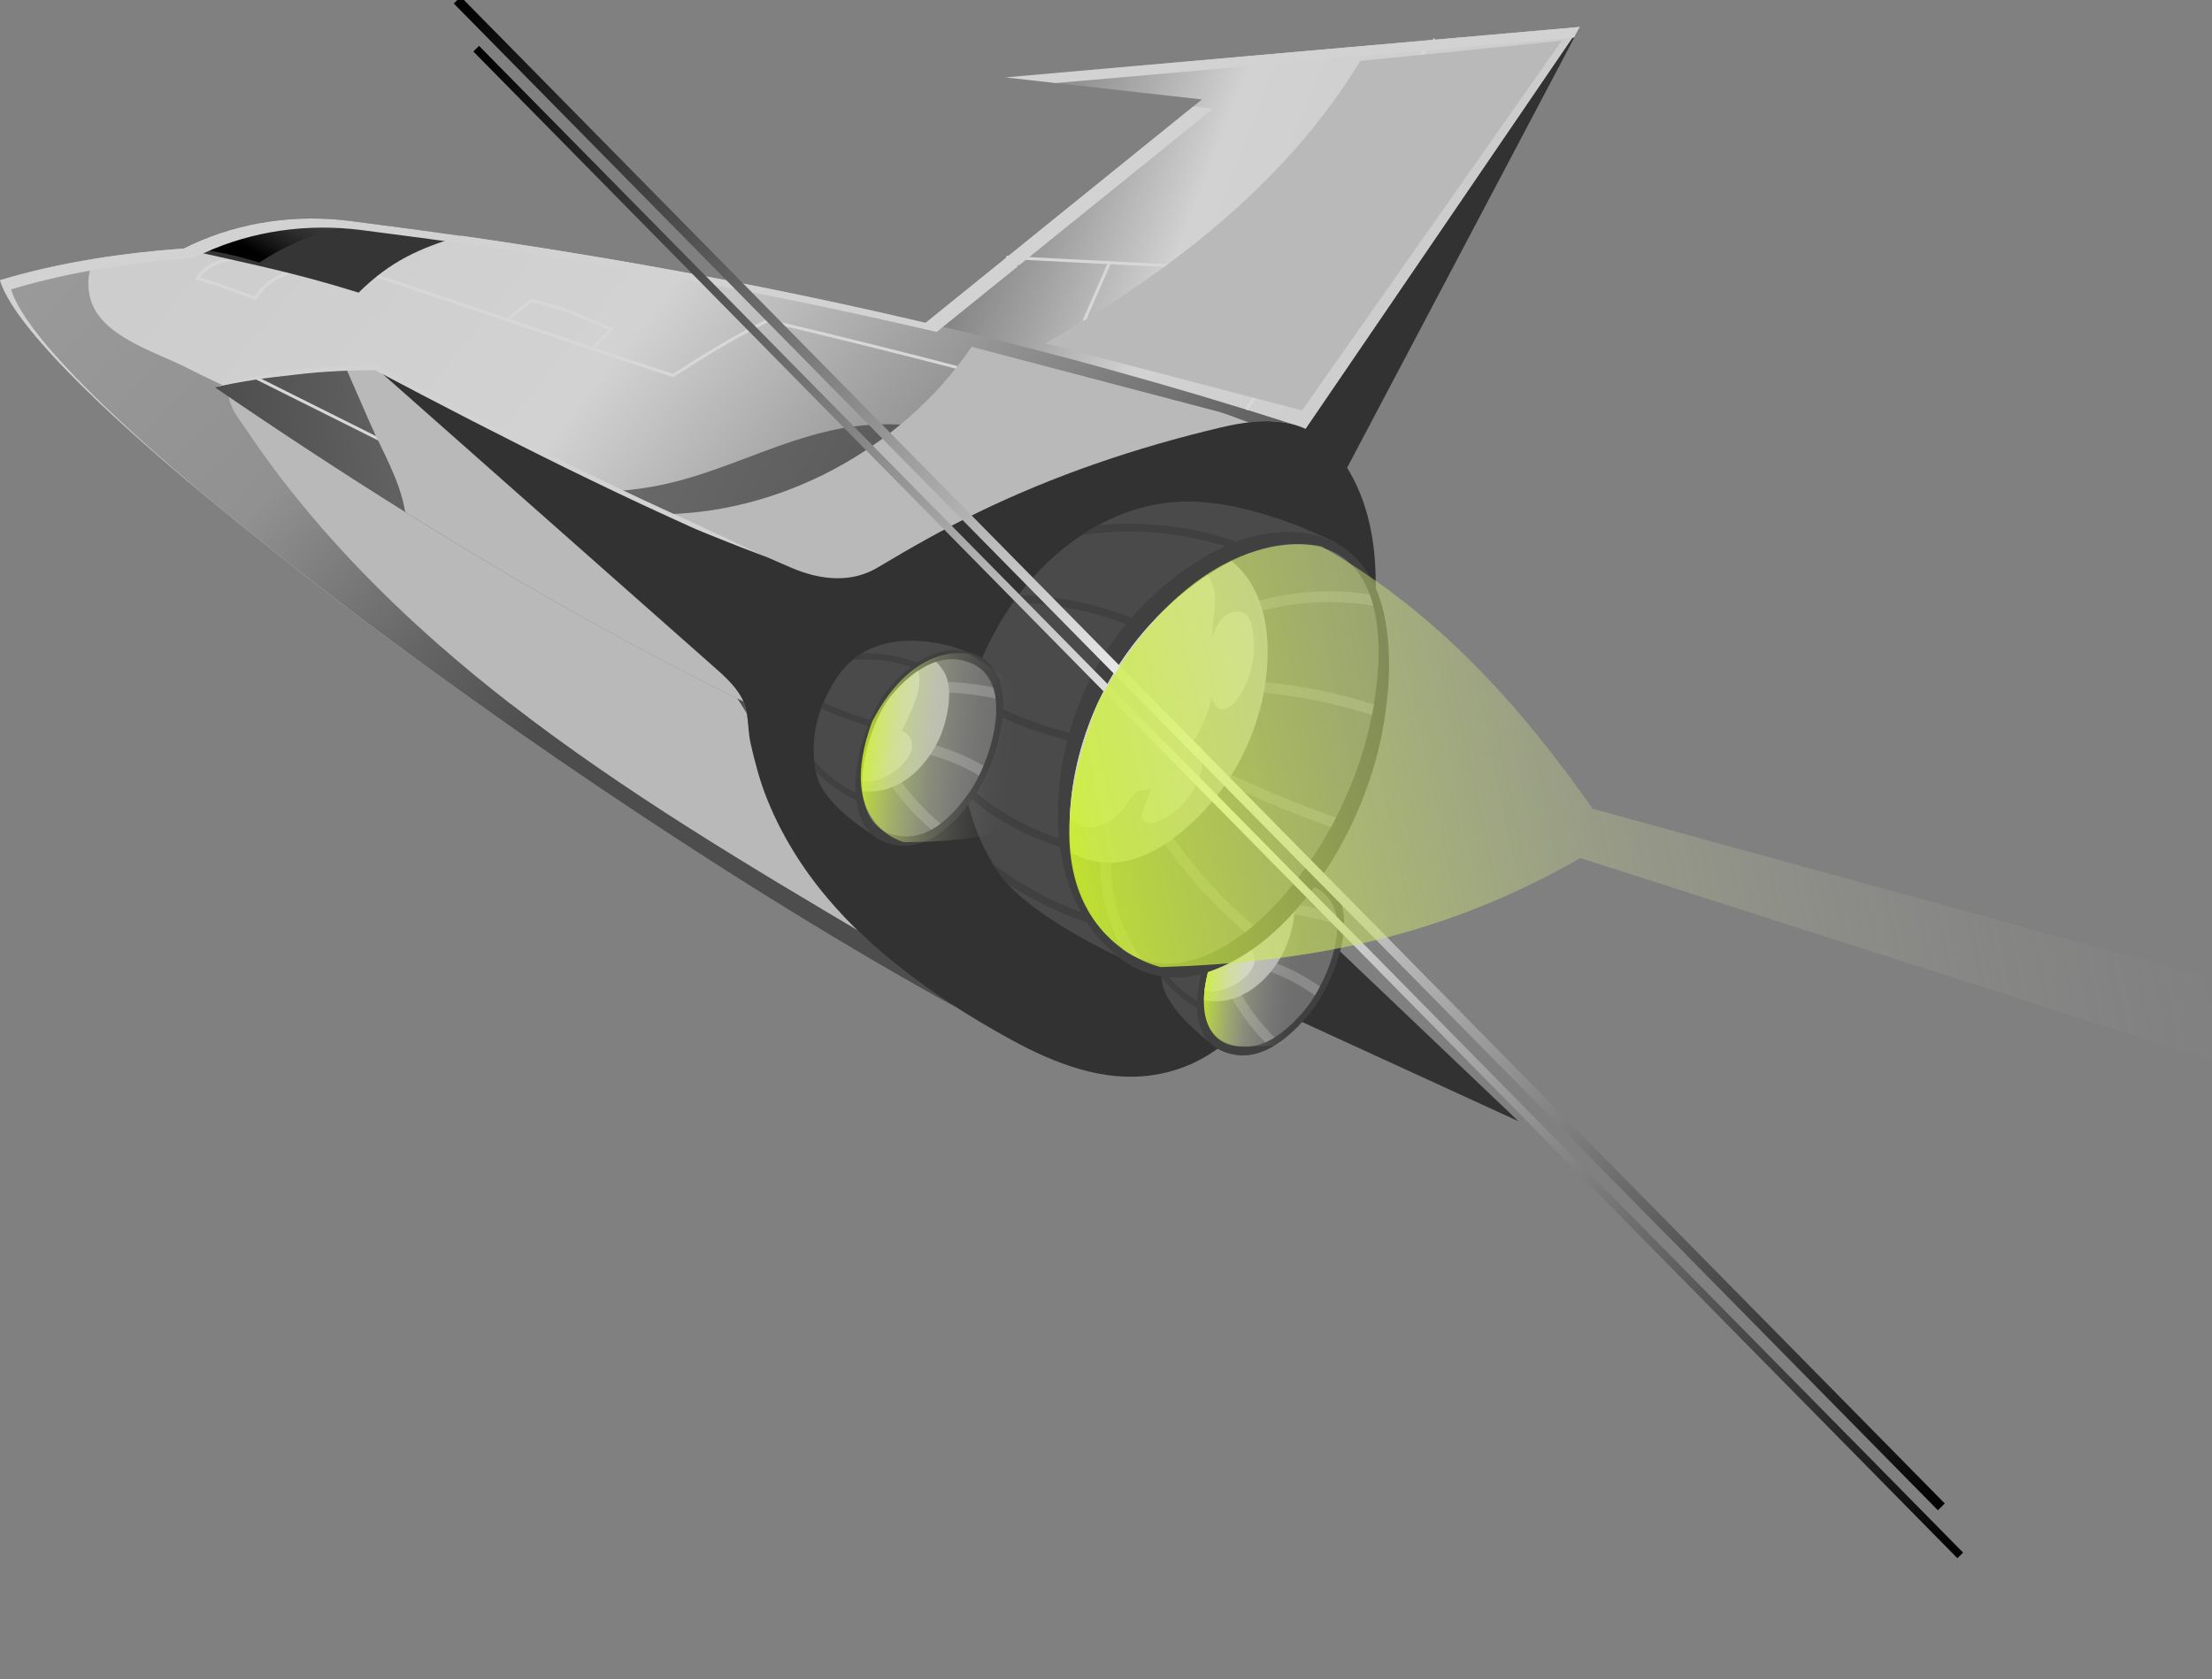 <svg width="320" height="243" viewBox="0 0 320 243" fill="none" xmlns="http://www.w3.org/2000/svg">
<rect x="0" y="0" width="320" height="243" fill="#808080" stroke="none"/>
<g clip-path="url(#clip0_1639_2782)">
<path d="M228.56 3.9L145.43 11.2L173.88 14.39L133.89 46.69L188.69 62.35L228.56 3.9Z" fill="url(#paint0_linear_1639_2782)"/>
<path d="M194.87 67.7L228.56 3.9L188.69 62.35L194.87 67.7Z" fill="#323232"/>
<path d="M187.77 61.63C187.67 61.61 187.57 61.56 187.46 61.53C187.56 61.56 187.67 61.6 187.78 61.63H187.77Z" fill="url(#paint1_linear_1639_2782)"/>
<path d="M0 40.54C2.12 47.58 17.2 61.97 38.01 78.5C66.85 101.41 106.7 128.43 138.28 145.72C131.4 141.3 124.94 136.19 119.68 129.95C116.08 125.68 113.07 120.87 110.98 115.68C109.92 113.05 109.21 110.36 108.57 107.6C108.04 105.29 108.41 102.93 107.17 100.8C106.18 99.1 104.67 97.75 103.19 96.44C93.2 87.61 83.23 78.78 73.25 69.95C66.95 64.39 60.65 58.81 54.36 53.24C65.89 59.64 77.61 65.5 89.52 71.03C97.76 74.87 106.1 78.55 114.5 82.16C116.61 83.06 118.86 83.65 121.08 83.67C123.09 83.68 125.08 83.24 126.92 82.15C131.64 79.34 136.38 76.62 141.33 74.21C145.84 72.02 150.45 70.06 155.11 68.33C162.1 65.72 169.25 63.6 176.54 61.87C179.73 61.12 183.05 60.63 186.26 61.22C186.65 61.29 187.03 61.39 187.41 61.51C152.19 50.19 112.9 40.76 66.78 34.12C61.46 33.36 56.05 32.63 50.54 31.94C42.34 30.92 33.98 32.21 26.61 35.91L26.48 35.97C22.11 36.28 17.8 36.77 13.56 37.46C8.94 38.21 4.42 39.22 0.02 40.54H0Z" fill="url(#paint2_linear_1639_2782)"/>
<path d="M141.31 74.22C145.82 72.03 150.43 70.07 155.09 68.34C144.99 63.99 134.39 60.29 123.62 61.69C114.21 62.9 105.7 67.91 96.45 70C94.15 70.52 91.83 70.86 89.52 71.03C97.76 74.87 106.1 78.55 114.5 82.16C116.61 83.06 118.86 83.65 121.08 83.67C123.09 83.68 125.08 83.24 126.92 82.15C131.64 79.34 136.38 76.62 141.33 74.21L141.31 74.22Z" fill="url(#paint3_linear_1639_2782)"/>
<path d="M0 40.54C2.12 47.58 17.2 61.97 38.01 78.5C66.85 101.41 106.7 128.43 138.28 145.72C131.4 141.3 124.94 136.19 119.68 129.95C116.08 125.68 113.07 120.87 110.98 115.68C109.92 113.05 109.21 110.36 108.57 107.6C108.04 105.29 108.41 102.93 107.17 100.8C106.18 99.1 104.67 97.75 103.19 96.44C93.2 87.61 83.23 78.78 73.25 69.95C63.78 68.18 54.41 64.7 45.39 61.27C39.07 58.87 32.85 56.19 26.83 53.12C22.37 50.87 14.7 48.66 13.12 43.39C12.54 41.46 12.71 39.31 13.54 37.46C8.92 38.21 4.4 39.21 0 40.53L0 40.54Z" fill="url(#paint4_linear_1639_2782)"/>
<g style="mix-blend-mode:multiply">
<path d="M73.88 101.85C90.31 114.61 108.27 125.25 126.16 135.85C120.63 125.88 115.1 115.91 109.57 105.94C108.11 103.31 106.63 100.65 104.6 98.42C101.97 95.52 98.54 93.48 95.14 91.52C87.2 86.94 79.17 82.53 71.13 78.12C64.75 74.62 58.37 71.12 51.99 67.62C48.85 65.9 45.72 64.18 42.58 62.46C39.7 60.88 36.36 58.3 33.23 57.45C32.82 57.34 33.71 59.24 33.69 59.2C34.2 60.23 34.98 61.2 35.62 62.16C36.87 64.02 38.16 65.84 39.49 67.64C46.47 77.02 54.62 85.5 63.39 93.22C66.79 96.21 70.29 99.08 73.86 101.86L73.88 101.85Z" fill="#B9B9B9"/>
</g>
<path d="M31.06 56.03C40.57 62.53 49.74 68.54 58.64 74.1C75.75 84.79 91.86 93.83 107.53 101.49L110.34 99.73L54.36 53.23C53.18 53.22 52 53.23 50.83 53.26C44.07 53.44 37.49 54.43 31.07 56.02L31.06 56.03Z" fill="url(#paint5_linear_1639_2782)"/>
<g style="mix-blend-mode:multiply">
<path d="M54.11 40.07C61.24 42.36 68.6 44.88 75.71 47.31C82.83 49.74 90.18 52.26 97.32 54.55L97.42 54.58L97.51 54.52C101.38 52.01 106.01 49.1 111.08 46.61C130.91 51.33 151.98 56.53 172.47 63.6L172.61 63.19C152.07 56.1 130.96 50.9 111.1 46.17L111.02 46.15L110.95 46.18C105.87 48.67 101.23 51.57 97.35 54.09C90.25 51.8 82.93 49.3 75.85 46.88C68.73 44.45 61.38 41.93 54.24 39.64L54.11 40.06V40.07Z" fill="#D7D7D7"/>
</g>
<g style="mix-blend-mode:multiply">
<path d="M73.41 46.51C74.03 46.06 74.63 45.57 75.2 45.08C75.75 44.62 76.32 44.15 76.89 43.73C81 44.6 84.67 46.18 88.07 47.75L85.57 50.22L85.88 50.53L88.83 47.62L88.54 47.49C85.01 45.85 81.19 44.18 76.88 43.28L76.79 43.26L76.71 43.32C76.09 43.77 75.49 44.26 74.91 44.74C74.34 45.22 73.74 45.71 73.14 46.15L73.4 46.5L73.41 46.51Z" fill="#D7D7D7"/>
</g>
<g style="mix-blend-mode:multiply">
<path d="M28.23 40.39L28.51 40.47C30.26 40.95 32.28 41.69 34.23 42.4C35.13 42.73 36.01 43.05 36.82 43.33L36.98 43.38L37.08 43.25C38.86 40.72 40.4 40.16 42.95 39.23L43.38 39.07L43.23 38.66L42.8 38.82C40.22 39.77 38.64 40.35 36.82 42.87C36.05 42.6 35.23 42.3 34.39 42C32.54 41.32 30.63 40.63 28.93 40.14C29.94 38.73 31.6 37.92 34 37.67L33.95 37.23C31.28 37.51 29.46 38.46 28.39 40.15L28.23 40.4V40.39Z" fill="#D7D7D7"/>
</g>
<path d="M26.46 35.97C35.5 38.09 41.76 39.19 51.88 42.34C56.42 37.85 60.62 35.9 66.75 34.11C61.43 33.35 56.02 32.62 50.51 31.93C42.32 30.91 33.96 32.2 26.58 35.9L26.45 35.96L26.46 35.97Z" fill="#353535"/>
<path style="mix-blend-mode:screen" d="M28.46 35.97C31.61 36.43 34.48 37.02 37.51 38C41.51 35.34 45.59 33.8 50.24 32.6C42.26 31.42 34.34 33.29 28.46 35.97Z" fill="url(#paint6_linear_1639_2782)"/>
<g style="mix-blend-mode:multiply">
<path d="M94.8 74.41C112.73 74.59 130.45 64.98 140.57 50.18C152.39 53.29 164.21 56.4 176.04 59.51C178.58 60.18 181.09 61.56 183.69 61.95C162.66 66.22 143.21 75.11 125.67 87.47C123.74 88.83 121.62 90.3 119.26 90.15C117.83 90.06 116.51 89.36 115.25 88.68C107.97 84.71 101.68 79.05 94.8 74.41Z" fill="#B9B9B9"/>
</g>
<g style="mix-blend-mode:multiply">
<path d="M37.06 54.92L54.82 63.79C58.63 66.78 65.38 73.23 65.44 73.29L65.47 73.32L65.51 73.34C65.63 73.39 77.95 77.84 84.26 79.45L84.37 79.03C78.27 77.48 66.52 73.24 65.71 72.95C65.19 72.45 58.8 66.36 55.05 63.43L37.25 54.53L37.05 54.92H37.06Z" fill="#D7D7D7"/>
</g>
<g style="mix-blend-mode:multiply">
<path d="M50.19 53.58C51.3 56.12 52.41 58.66 53.52 61.2C55.27 65.19 57.8 69.44 58.55 73.72C58.57 73.85 58.6 73.98 58.64 74.1C75.75 84.79 91.86 93.83 107.53 101.49L110.34 99.73L54.36 53.23C53.18 53.22 52 53.23 50.83 53.26C50.61 53.35 50.4 53.45 50.19 53.57V53.58Z" fill="#B9B9B9"/>
</g>
<path d="M182.38 145.13L219.67 162.24L188.53 132.59L182.38 145.13Z" fill="#323232"/>
<path d="M121.07 83.67C123.08 83.69 125.07 83.24 126.91 82.15C131.63 79.33 136.37 76.63 141.32 74.22C152.6 68.73 164.36 64.76 176.53 61.87C179.71 61.12 183.03 60.62 186.25 61.22C192.71 62.43 196.37 68.97 197.91 74.9C199.34 80.39 199.16 86.16 198.61 91.8C197.51 102.99 194.9 114.01 191.29 124.65C188.25 133.62 185.07 143.96 177.75 150.45C173.99 153.79 169.26 155.64 164.23 155.79C157.02 156 150.18 152.73 143.93 149.13C134.95 143.96 126.37 137.86 119.69 129.94C116.08 125.67 113.08 120.86 110.99 115.67C109.93 113.04 109.22 110.34 108.59 107.58C108.06 105.27 108.44 102.91 107.19 100.78C106.19 99.07 104.69 97.73 103.21 96.43C86.93 82.03 70.65 67.63 54.37 53.24C73.88 64.07 94 73.35 114.5 82.16C116.6 83.06 118.85 83.65 121.08 83.67H121.07Z" fill="#323232"/>
<path d="M172.13 128.84C171.2 129.96 170.48 131.06 169.91 132.14C169.77 132.4 169.64 132.65 169.52 132.91C168.23 135.63 167.92 138.1 167.93 139.93C167.93 140.52 167.98 141.03 168.03 141.46C168.15 142.49 168.34 143.09 168.34 143.09C169.46 145.91 171.92 148.36 174.82 150.69L190.05 126.98C190.05 126.98 182.22 122.76 175.8 125.91C175.34 126.13 174.88 126.4 174.43 126.71C173.62 127.27 172.84 127.97 172.12 128.85L172.13 128.84Z" fill="#4A4A4A"/>
<path d="M174.44 126.7C178.11 126.7 181.81 127.77 184.87 129.78L185.34 129.07C182.54 127.22 179.19 126.13 175.81 125.91C175.35 126.13 174.89 126.4 174.44 126.71V126.7Z" fill="#404040"/>
<path d="M169.91 132.14C169.77 132.4 169.64 132.65 169.52 132.91C172.01 134.32 174.62 135.53 177.31 136.5L177.6 135.7C174.94 134.72 172.36 133.54 169.9 132.14H169.91Z" fill="#404040"/>
<path d="M167.93 139.93C167.93 140.52 167.98 141.03 168.03 141.46C168.53 142.08 169.06 142.65 169.62 143.19C171.13 144.63 172.88 145.84 174.77 146.72L175.13 145.94C172.27 144.61 169.76 142.5 167.92 139.93H167.93Z" fill="#404040"/>
<path d="M194.45 133.21C194.34 130.16 192.96 127.62 189.31 126.76C185.35 125.83 181.38 128.64 178.75 131.29C174.46 135.61 168.77 150.84 178.56 152.61C182.88 153.39 186.75 149.89 189.34 146.79C191.64 144.04 194.62 138 194.45 133.2V133.21Z" fill="#404040"/>
<path d="M179.24 132.09C176.95 134.38 174.23 140.08 174.16 144.71C174.1 147.98 175.37 150.72 179.03 151.37C180.43 151.62 181.77 151.37 183.03 150.83C183.49 150.63 183.94 150.4 184.37 150.12C186.08 149.07 187.59 147.54 188.79 146.09C189.25 145.53 189.74 144.85 190.22 144.04C190.47 143.65 190.71 143.22 190.94 142.76C192.36 140.08 193.54 136.68 193.44 133.79C193.44 133.78 193.44 133.75 193.44 133.74C193.42 133.19 193.36 132.65 193.23 132.15C192.75 130.14 191.43 128.57 188.8 127.95C187.79 127.72 186.79 127.75 185.8 127.98C183.29 128.54 180.96 130.35 179.24 132.07V132.09Z" fill="#6E6E6E"/>
<path d="M186.63 130.79L186.44 132.23C188.8 132.52 191.15 133.04 193.43 133.74C193.41 133.19 193.35 132.65 193.22 132.15C191.07 131.53 188.86 131.07 186.63 130.78V130.79Z" fill="#8A8A8A"/>
<path d="M183.13 138.84L182.68 140.22C185.39 141.09 187.92 142.37 190.21 144.03C190.46 143.64 190.7 143.21 190.93 142.75C188.54 141.05 185.92 139.73 183.12 138.83L183.13 138.84Z" fill="#8A8A8A"/>
<path d="M177.62 143.42C179.07 146.14 180.9 148.63 183.03 150.83C183.49 150.63 183.94 150.4 184.37 150.12C182.2 147.93 180.35 145.45 178.89 142.73L177.62 143.42Z" fill="#8A8A8A"/>
<path d="M179.24 132.09C177.17 134.16 174.75 139.03 174.25 143.38C174.2 143.83 174.16 144.28 174.16 144.71C175.01 144.9 175.88 144.94 176.75 144.84C177.44 144.76 178.13 144.6 178.79 144.36C180.51 143.73 182.01 142.61 183.26 141.27C184.68 139.74 185.78 137.91 186.44 135.93C187.05 134.11 187.63 131.54 186.88 129.7C186.62 129.08 186.27 128.5 185.81 128C184.93 128.2 184.07 128.55 183.25 129C181.74 129.81 180.36 130.97 179.25 132.09H179.24Z" fill="#B6B6B6"/>
<path d="M179.24 132.09C177.17 134.16 174.75 139.03 174.25 143.38C176.11 143.85 178.97 142.68 180.47 141.05C181.15 140.31 181.56 139.49 181.47 138.68C181.39 137.95 180.91 137.27 180.25 136.95C181.3 135.22 183.83 131.54 183.24 129.01C181.73 129.82 180.35 130.98 179.24 132.1V132.09Z" fill="#D4D4D4"/>
<path d="M147.36 86.1C147.08 86.47 146.8 86.85 146.54 87.22C143.75 91.16 141.63 95.58 140.42 100.08C140.31 100.45 140.21 100.84 140.13 101.22C139.84 102.42 139.62 103.63 139.47 104.84C139.47 104.86 139.47 104.88 139.46 104.9C139.12 107.67 139.13 110.47 139.5 113.2C139.58 113.8 139.68 114.39 139.79 114.97C140.45 118.47 141.73 121.83 143.61 124.91C143.61 124.91 143.613 124.913 143.62 124.92C143.85 125.3 144.08 125.67 144.33 126.04C144.49 126.27 144.65 126.5 144.81 126.72C145.07 127.08 145.36 127.44 145.68 127.79C145.68 127.79 145.683 127.793 145.69 127.8C150.62 133.34 161.74 138.41 161.74 138.41C161.74 138.41 193.24 78.55 193.25 78.53C193.31 78.41 187.9 76.13 187.59 76.01C183.13 74.31 178.19 72.9 173.41 72.61C168.22 72.29 163.3 73.58 158.88 75.99C158.07 76.42 157.28 76.9 156.5 77.41C153.03 79.7 149.93 82.69 147.35 86.08L147.36 86.1Z" fill="#4A4A4A"/>
<path d="M156.51 77.43C165.09 76.12 174.09 77.32 182.02 80.84L182.48 79.81C175.14 76.54 166.91 75.22 158.89 76C158.08 76.43 157.29 76.91 156.51 77.42V77.43Z" fill="#404040"/>
<path d="M147.36 86.1C147.08 86.47 146.8 86.85 146.54 87.22C152.64 87.24 158.73 88.5 164.33 90.91L164.78 89.87C159.3 87.5 153.34 86.21 147.36 86.09V86.1Z" fill="#404040"/>
<path d="M140.42 100.09C140.31 100.46 140.21 100.85 140.13 101.23C145.03 104.16 150.36 106.25 155.97 107.46L156.21 106.36C150.62 105.16 145.31 103.05 140.43 100.09H140.42Z" fill="#404040"/>
<path d="M139.49 113.2C139.57 113.8 139.67 114.39 139.78 114.97C140.2 115.34 140.64 115.7 141.07 116.04C144.89 119.08 149.27 121.36 153.99 122.74L154.31 121.65C148.75 120.03 143.69 117.13 139.48 113.19L139.49 113.2Z" fill="#404040"/>
<path d="M159 132.84C153.47 131.2 148.17 128.48 143.61 124.92C143.84 125.3 144.07 125.67 144.32 126.04C144.48 126.27 144.64 126.5 144.8 126.72C145.06 127.08 145.35 127.44 145.67 127.79C145.67 127.8 145.68 127.8 145.68 127.8C149.67 130.47 154.08 132.55 158.65 133.9L158.98 132.82L159 132.84Z" fill="#404040"/>
<path d="M157.13 99.46C154.07 106.01 152.34 114.46 153.32 122.23C154.11 128.52 156.68 134.37 161.75 138.43C170.27 145.25 180.52 139.25 186.77 132.43C192.03 126.7 196.27 119.17 198.69 111.13C202.17 99.53 203.86 77.26 186.54 76.97C182.81 76.9 179.18 78.03 175.84 79.73C174.69 80.32 173.57 80.99 172.49 81.69C165.86 86.05 160.48 92.28 157.13 99.46Z" fill="#404040"/>
<path d="M159.23 100.86C156.01 107.43 154.06 115.87 154.96 123.37C155.47 127.56 156.87 131.46 159.44 134.56C160.16 135.44 160.99 136.25 161.91 136.98C162.08 137.11 162.25 137.25 162.43 137.37C163.32 138.02 164.25 138.51 165.2 138.83L165.21 138.84C170.14 140.6 175.55 138.39 180.11 134.9C180.53 134.59 180.94 134.26 181.34 133.92C182.66 132.82 183.89 131.61 185 130.39C187.83 127.26 190.39 123.61 192.55 119.67C192.79 119.22 193.03 118.76 193.26 118.3C194.62 115.66 195.79 112.89 196.73 110.08C197.38 108.13 198 105.85 198.47 103.45C198.57 102.95 198.66 102.44 198.75 101.93C199.56 97.11 199.78 91.9 198.66 87.64C198.52 87.08 198.34 86.53 198.15 86C196.65 81.99 193.69 79.11 188.53 78.76C188.04 78.73 187.53 78.71 186.99 78.73C183.97 78.81 180.98 79.75 178.16 81.18C176.71 81.91 175.3 82.76 173.96 83.69C167.74 88.02 162.58 94.03 159.23 100.86Z" fill="#6E6E6E"/>
<path d="M180.59 87.37L181.06 88.83C186.67 87.05 192.82 86.64 198.65 87.65C198.51 87.09 198.33 86.54 198.14 86.01C192.28 85.09 186.27 85.56 180.59 87.37Z" fill="#8A8A8A"/>
<path d="M181.39 98.56L181.28 100.1C187.12 100.54 192.9 101.67 198.47 103.46C198.57 102.96 198.66 102.45 198.75 101.94C193.12 100.14 187.3 99.01 181.4 98.56H181.39Z" fill="#8A8A8A"/>
<path d="M175.05 110.65L174.38 112.03C180.27 114.89 186.37 117.46 192.55 119.68C192.79 119.23 193.03 118.77 193.26 118.31C187.07 116.08 180.95 113.51 175.05 110.65Z" fill="#8A8A8A"/>
<path d="M167.26 120.33C170.85 125.76 175.18 130.67 180.12 134.91C180.54 134.6 180.95 134.27 181.35 133.93C176.42 129.73 172.11 124.88 168.54 119.47L167.26 120.32V120.33Z" fill="#8A8A8A"/>
<path d="M159.34 122.07C158.7 127.37 159.81 132.77 162.43 137.38C163.32 138.03 164.25 138.52 165.2 138.84C161.78 134.13 160.17 128.02 160.87 122.24L159.34 122.07Z" fill="#8A8A8A"/>
<path d="M159.23 100.86C156.7 106 154.97 112.3 154.76 118.39C154.7 120.08 154.76 121.74 154.96 123.37C157.19 124.65 159.88 125.17 162.76 124.61C165.6 124.05 168.18 122.53 170.46 120.74C178.05 114.77 182.87 105.42 183.35 95.77C183.54 91.85 183 87.78 180.98 84.42C180.23 83.19 179.27 82.08 178.16 81.18C176.97 81.78 175.8 82.46 174.7 83.2C174.45 83.36 174.2 83.52 173.96 83.69C167.74 88.02 162.58 94.03 159.23 100.86Z" fill="#B6B6B6"/>
<path d="M159.23 100.86C156.7 106 154.97 112.3 154.76 118.39C155.12 118.79 155.54 119.12 156.05 119.34C157.65 120.07 159.6 119.55 161 118.5C162.26 117.56 162.98 116.29 163.94 115.09C164.89 113.92 165.22 114.66 166.5 114.17C166.2 115.15 165.78 116.11 165.42 117.07C165.24 117.54 165.06 118.07 165.28 118.52C165.65 119.28 166.77 119.17 167.55 118.85C171.29 117.31 173.97 113.46 174.09 109.41C174.11 108.82 173.99 108.09 173.44 107.88C172.8 107.62 172.17 108.26 171.77 108.83C172.55 107.53 173.34 106.26 173.93 104.87C174.31 103.98 175.47 101.64 175.15 100.69C175.4 101.45 175.75 102.31 176.52 102.55C177.45 102.85 178.36 102.06 178.92 101.27C181.19 98.13 181.92 94.25 181.06 90.51C180.95 90.01 180.8 89.5 180.46 89.12C179.69 88.22 178.16 88.37 177.23 89.11C176.3 89.85 175.83 91.01 175.41 92.12C175.25 90.24 175.85 88.58 175.79 86.69C175.76 85.46 175.42 84.16 174.7 83.2C174.45 83.36 174.2 83.52 173.96 83.69C167.74 88.02 162.58 94.03 159.23 100.86Z" fill="#D4D4D4"/>
<path d="M121.13 97.98C120.26 99.24 119.61 100.48 119.11 101.67C118.99 101.95 118.88 102.24 118.78 102.51C117.69 105.5 117.6 108.13 117.78 110.04C117.84 110.66 117.94 111.19 118.03 111.64C118.25 112.71 118.52 113.32 118.52 113.32C119.97 116.18 122.8 118.52 126.07 120.69L139.8 94.27C139.8 94.27 131.15 90.59 124.71 94.52C124.25 94.8 123.79 95.13 123.35 95.49C122.55 96.16 121.8 96.97 121.13 97.96V97.98Z" fill="#4A4A4A"/>
<path d="M123.35 95.5C127.21 95.13 131.21 95.91 134.62 97.73L135.04 96.93C131.91 95.25 128.29 94.43 124.71 94.52C124.25 94.8 123.79 95.13 123.35 95.49V95.5Z" fill="#404040"/>
<path d="M119.11 101.66C118.99 101.94 118.88 102.23 118.78 102.5C121.54 103.74 124.4 104.76 127.33 105.52L127.56 104.65C124.67 103.88 121.84 102.88 119.12 101.65L119.11 101.66Z" fill="#404040"/>
<path d="M117.78 110.04C117.84 110.66 117.94 111.19 118.03 111.64C118.61 112.24 119.23 112.79 119.87 113.3C121.6 114.67 123.55 115.77 125.63 116.52L125.94 115.67C122.81 114.54 119.96 112.57 117.78 110.04Z" fill="#404040"/>
<path d="M145.03 100.41C144.62 97.22 142.92 94.68 139 94.12C134.75 93.52 130.84 96.87 128.33 99.9C124.23 104.86 119.72 121.43 130.19 122.35C134.81 122.76 138.54 118.7 140.96 115.19C143.11 112.08 145.67 105.43 145.03 100.4V100.41Z" fill="#404040"/>
<path d="M128.92 100.7C126.74 103.33 124.42 109.59 124.8 114.47C125.05 117.92 126.65 120.67 130.56 121.01C132.05 121.13 133.45 120.75 134.72 120.05C135.19 119.8 135.64 119.51 136.06 119.18C137.76 117.91 139.19 116.15 140.32 114.52C140.75 113.89 141.2 113.12 141.63 112.22C141.85 111.78 142.07 111.31 142.27 110.81C143.51 107.86 144.42 104.17 144.03 101.13C144.03 101.12 144.03 101.09 144.03 101.08C143.96 100.5 143.84 99.94 143.65 99.43C142.95 97.36 141.41 95.84 138.58 95.44C137.49 95.29 136.44 95.43 135.42 95.76C132.84 96.6 130.55 98.72 128.92 100.7Z" fill="#6E6E6E"/>
<path d="M136.57 98.63L136.51 100.17C139.02 100.25 141.54 100.56 144.01 101.08C143.94 100.5 143.82 99.94 143.63 99.43C141.31 98.98 138.93 98.71 136.56 98.63H136.57Z" fill="#8A8A8A"/>
<path d="M133.67 107.43L133.33 108.93C136.26 109.58 139.05 110.69 141.62 112.21C141.84 111.77 142.06 111.3 142.26 110.8C139.58 109.24 136.69 108.11 133.67 107.43Z" fill="#8A8A8A"/>
<path d="M128.31 112.78C130.1 115.5 132.26 117.94 134.72 120.05C135.19 119.8 135.64 119.51 136.06 119.18C133.56 117.09 131.38 114.66 129.59 111.94L128.32 112.79L128.31 112.78Z" fill="#8A8A8A"/>
<path d="M128.92 100.7C126.95 103.08 124.86 108.44 124.76 113.06C124.76 113.54 124.76 114.01 124.79 114.47C125.7 114.59 126.63 114.54 127.52 114.36C128.24 114.21 128.95 113.97 129.61 113.66C131.36 112.83 132.83 111.51 134.01 109.98C135.36 108.24 136.33 106.2 136.84 104.05C137.31 102.08 137.67 99.32 136.7 97.46C136.36 96.84 135.94 96.25 135.41 95.77C134.5 96.07 133.64 96.52 132.82 97.07C131.31 98.07 129.97 99.42 128.91 100.71L128.92 100.7Z" fill="#B6B6B6"/>
<path d="M128.92 100.7C126.95 103.08 124.86 108.44 124.76 113.06C126.76 113.38 129.66 111.87 131.08 110.01C131.72 109.17 132.08 108.26 131.9 107.42C131.74 106.66 131.18 105.99 130.45 105.71C131.39 103.79 133.7 99.67 132.82 97.07C131.31 98.07 129.97 99.42 128.91 100.71L128.92 100.7Z" fill="#D4D4D4"/>
<g style="mix-blend-mode:multiply">
<path d="M145.58 37.46L179.56 39.21L179.63 39.13C189.09 27.86 207.13 6.41 207.68 5.92L207.55 5.77L207.53 5.53C207.41 5.54 207.24 5.56 179.37 38.77L145.61 37.03L145.59 37.47L145.58 37.46Z" fill="#D7D7D7"/>
</g>
<g style="mix-blend-mode:multiply">
<path d="M156.59 46.41L186.03 50.2L180.13 59.16L180.5 59.4L186.78 49.85L157.23 46.05L160.71 38.1L160.31 37.92L156.59 46.41Z" fill="#D7D7D7"/>
</g>
<g style="mix-blend-mode:multiply">
<path d="M225.93 5.9L196.78 8.81C186.61 25.6 170.55 38.66 151.24 49.68L188.37 59.39L225.92 5.9H225.93Z" fill="#B9B9B9"/>
</g>
<path d="M13.54 37.47C17.78 36.77 22.08 36.29 26.46 35.98L26.59 35.92C27.02 35.71 27.45 35.5 27.89 35.3C34.94 32.08 42.8 30.99 50.52 31.95C51.66 32.09 52.77 32.24 53.9 32.39C58.24 32.95 62.53 33.52 66.76 34.13C90.95 37.61 113.25 41.87 134.08 46.76L133.89 46.71L145.59 37.26V37.04L145.84 37.05L172.63 15.41L175.48 15.73L147.45 38.37H147.21L147.2 38.58L135.5 48.03L135.69 48.08C114.86 43.19 92.56 38.94 68.37 35.45C64.15 34.84 59.85 34.27 55.51 33.71C54.38 33.56 53.26 33.41 52.13 33.27C44.41 32.31 36.55 33.4 29.5 36.62C29.06 36.82 28.63 37.02 28.2 37.24L28.07 37.3C23.7 37.61 19.39 38.1 15.15 38.79C10.53 39.54 6.01 40.55 1.61 41.87C3.42 47.89 14.7 59.27 30.93 72.77C13.83 58.68 1.87 46.75 0 40.54C4.4 39.22 8.92 38.22 13.54 37.47Z" fill="#D2D2D2"/>
<path d="M209.14 7.07L209.12 6.85C209.12 6.85 209.07 6.85 208.85 7.09L152.75 12.02L145.42 11.2L207.24 5.77C207.46 5.53 207.49 5.53 207.51 5.53L207.53 5.75L228.54 3.9L227.73 5.44L209.13 7.07H209.14Z" fill="#D2D2D2"/>
<path d="M192.47 128.62C192.51 128.57 192.54 128.51 192.58 128.45C192.72 128.59 192.86 128.73 192.98 128.88C192.82 128.79 192.65 128.7 192.47 128.62Z" fill="white"/>
<path style="mix-blend-mode:screen" d="M65.652 0.511L280.344 218.527L281.342 217.544L66.649 -0.471L65.652 0.511Z" fill="url(#paint7_linear_1639_2782)"/>
<path style="mix-blend-mode:screen" d="M68.473 7.452L283.166 225.467L283.993 224.653L69.3 6.638L68.473 7.452Z" fill="url(#paint8_linear_1639_2782)"/>
<path d="M31.06 56.03C32.98 55.61 34.9 55.25 36.84 54.95C38.77 54.64 40.72 54.45 42.66 54.22C46.54 53.75 50.45 53.56 54.36 53.57L54.2 53.53C63.46 58.44 72.77 63.25 82.18 67.87C86.89 70.18 91.62 72.44 96.38 74.62L99.96 76.25C101.15 76.8 102.38 77.26 103.59 77.76C106.02 78.74 108.46 79.7 110.92 80.61C108.54 79.51 106.15 78.43 103.79 77.3C102.6 76.75 101.43 76.16 100.24 75.62C99.04 75.09 97.85 74.55 96.66 74C91.9 71.82 87.17 69.56 82.47 67.25C73.07 62.64 63.76 57.83 54.5 52.92L54.43 52.88H54.35C50.42 52.86 46.48 53.08 42.57 53.52C40.62 53.76 38.68 54.14 36.76 54.55C34.84 54.96 32.93 55.45 31.05 56.01L31.06 56.03Z" fill="#D2D2D2"/>
<path opacity="0.86" d="M191.22 79.09C208.45 88.87 220.52 102.97 230.42 117.03L631.86 227.29L598.08 242.6L228.63 124.16C209.94 134.87 191.18 139.23 167.92 139.93C167.92 139.93 145.66 135.23 158.88 101.59C173.77 74.2 191.22 79.09 191.22 79.09Z" fill="url(#paint9_linear_1639_2782)"/>
<path opacity="0.86" d="M140.43 94.71C148.32 99.36 153.95 105.88 158.6 112.37L180.04 122.13L157.89 115.56C149.62 120.14 141.23 121.85 130.76 121.85C130.76 121.85 120.67 119.43 126.17 104.42C132.5 92.26 140.43 94.7 140.43 94.7V94.71Z" fill="url(#paint10_linear_1639_2782)"/>
<path opacity="0.86" d="M190.67 128.06C198.56 132.71 202.47 136.42 207.12 142.9L209.59 145.18L206.41 146.1C198.14 150.68 189.49 151.38 179.02 151.38C179.02 151.38 172.24 151.38 174.72 140.68C183.47 137.47 187.68 131.42 190.41 127.96C190.58 128.02 190.68 128.07 190.68 128.07L190.67 128.06Z" fill="url(#paint11_linear_1639_2782)"/>
</g>
<defs>
<linearGradient id="paint0_linear_1639_2782" x1="127.932" y1="4.837" x2="213.114" y2="37.683" gradientUnits="userSpaceOnUse">
<stop stop-color="#4D4D4D"/>
<stop offset="0.12" stop-color="#656565"/>
<stop offset="0.38" stop-color="#A2A2A2"/>
<stop offset="0.56" stop-color="#D2D2D2"/>
<stop offset="0.98" stop-color="#CCCCCC"/>
</linearGradient>
<linearGradient id="paint1_linear_1639_2782" x1="187.799" y1="61.788" x2="187.556" y2="61.595" gradientUnits="userSpaceOnUse">
<stop stop-color="#989898"/>
<stop offset="0.09" stop-color="#A4A4A4"/>
<stop offset="0.3" stop-color="#BEBEBE"/>
<stop offset="0.52" stop-color="#D0D0D0"/>
<stop offset="0.74" stop-color="#DBDBDB"/>
<stop offset="1" stop-color="#DFDFDF"/>
</linearGradient>
<linearGradient id="paint2_linear_1639_2782" x1="165.319" y1="111.859" x2="29.32" y2="3.836" gradientUnits="userSpaceOnUse">
<stop stop-color="#4D4D4D"/>
<stop offset="0.12" stop-color="#656565"/>
<stop offset="0.38" stop-color="#A2A2A2"/>
<stop offset="0.56" stop-color="#D2D2D2"/>
<stop offset="0.98" stop-color="#CCCCCC"/>
</linearGradient>
<linearGradient id="paint3_linear_1639_2782" x1="28.768" y1="21.059" x2="154.924" y2="86.745" gradientUnits="userSpaceOnUse">
<stop stop-color="#8A8A8A"/>
<stop offset="1" stop-color="#4D4D4D"/>
</linearGradient>
<linearGradient id="paint4_linear_1639_2782" x1="11.432" y1="33.559" x2="83.124" y2="99.916" gradientUnits="userSpaceOnUse">
<stop offset="0.02" stop-color="#999999"/>
<stop offset="0.47" stop-color="#919191"/>
<stop offset="0.79" stop-color="#656565"/>
<stop offset="1" stop-color="#4D4D4D"/>
</linearGradient>
<linearGradient id="paint5_linear_1639_2782" x1="107.27" y1="74.053" x2="34.212" y2="82.713" gradientUnits="userSpaceOnUse">
<stop stop-color="#8A8A8A"/>
<stop offset="1" stop-color="#4D4D4D"/>
</linearGradient>
<linearGradient id="paint6_linear_1639_2782" x1="47.065" y1="21.417" x2="37.832" y2="37.109" gradientUnits="userSpaceOnUse">
<stop stop-color="#494949"/>
<stop offset="0.3" stop-color="#464646"/>
<stop offset="0.51" stop-color="#3C3C3C"/>
<stop offset="0.7" stop-color="#2D2D2D"/>
<stop offset="0.87" stop-color="#171717"/>
<stop offset="1"/>
</linearGradient>
<linearGradient id="paint7_linear_1639_2782" x1="280.997" y1="218.22" x2="66.326" y2="0.226" gradientUnits="userSpaceOnUse">
<stop/>
<stop offset="0.51" stop-color="white"/>
<stop offset="1"/>
</linearGradient>
<linearGradient id="paint8_linear_1639_2782" x1="283.733" y1="225.245" x2="69.062" y2="7.251" gradientUnits="userSpaceOnUse">
<stop/>
<stop offset="0.51" stop-color="white"/>
<stop offset="1"/>
</linearGradient>
<linearGradient id="paint9_linear_1639_2782" x1="608.584" y1="115.659" x2="172.03" y2="206.621" gradientUnits="userSpaceOnUse">
<stop offset="0.62" stop-color="#D2D2D2" stop-opacity="0"/>
<stop offset="0.66" stop-color="#D1D2CE" stop-opacity="0.02"/>
<stop offset="0.71" stop-color="#D1D4C4" stop-opacity="0.08"/>
<stop offset="0.76" stop-color="#D1D7B4" stop-opacity="0.17"/>
<stop offset="0.82" stop-color="#D0DC9C" stop-opacity="0.31"/>
<stop offset="0.87" stop-color="#CFE27F" stop-opacity="0.48"/>
<stop offset="0.93" stop-color="#CEE95A" stop-opacity="0.69"/>
<stop offset="0.99" stop-color="#CDF130" stop-opacity="0.93"/>
<stop offset="1" stop-color="#CDF425"/>
</linearGradient>
<linearGradient id="paint10_linear_1639_2782" x1="124.918" y1="107.313" x2="180.903" y2="112.221" gradientUnits="userSpaceOnUse">
<stop stop-color="#CDF425"/>
<stop offset="0.01" stop-color="#CDF130" stop-opacity="0.93"/>
<stop offset="0.07" stop-color="#CEE95A" stop-opacity="0.69"/>
<stop offset="0.13" stop-color="#CFE27F" stop-opacity="0.48"/>
<stop offset="0.18" stop-color="#D0DC9C" stop-opacity="0.31"/>
<stop offset="0.24" stop-color="#D1D7B4" stop-opacity="0.17"/>
<stop offset="0.29" stop-color="#D1D4C4" stop-opacity="0.08"/>
<stop offset="0.34" stop-color="#D1D2CE" stop-opacity="0.02"/>
<stop offset="0.38" stop-color="#D2D2D2" stop-opacity="0"/>
</linearGradient>
<linearGradient id="paint11_linear_1639_2782" x1="174.658" y1="138.797" x2="209.883" y2="141.885" gradientUnits="userSpaceOnUse">
<stop stop-color="#CDF425"/>
<stop offset="0.01" stop-color="#CDF130" stop-opacity="0.93"/>
<stop offset="0.07" stop-color="#CEE95A" stop-opacity="0.69"/>
<stop offset="0.13" stop-color="#CFE27F" stop-opacity="0.48"/>
<stop offset="0.18" stop-color="#D0DC9C" stop-opacity="0.31"/>
<stop offset="0.24" stop-color="#D1D7B4" stop-opacity="0.17"/>
<stop offset="0.29" stop-color="#D1D4C4" stop-opacity="0.08"/>
<stop offset="0.34" stop-color="#D1D2CE" stop-opacity="0.02"/>
<stop offset="0.38" stop-color="#D2D2D2" stop-opacity="0"/>
</linearGradient>
<clipPath id="clip0_1639_2782">
<rect width="320" height="243" fill="white"/>
</clipPath>
</defs>
</svg>
